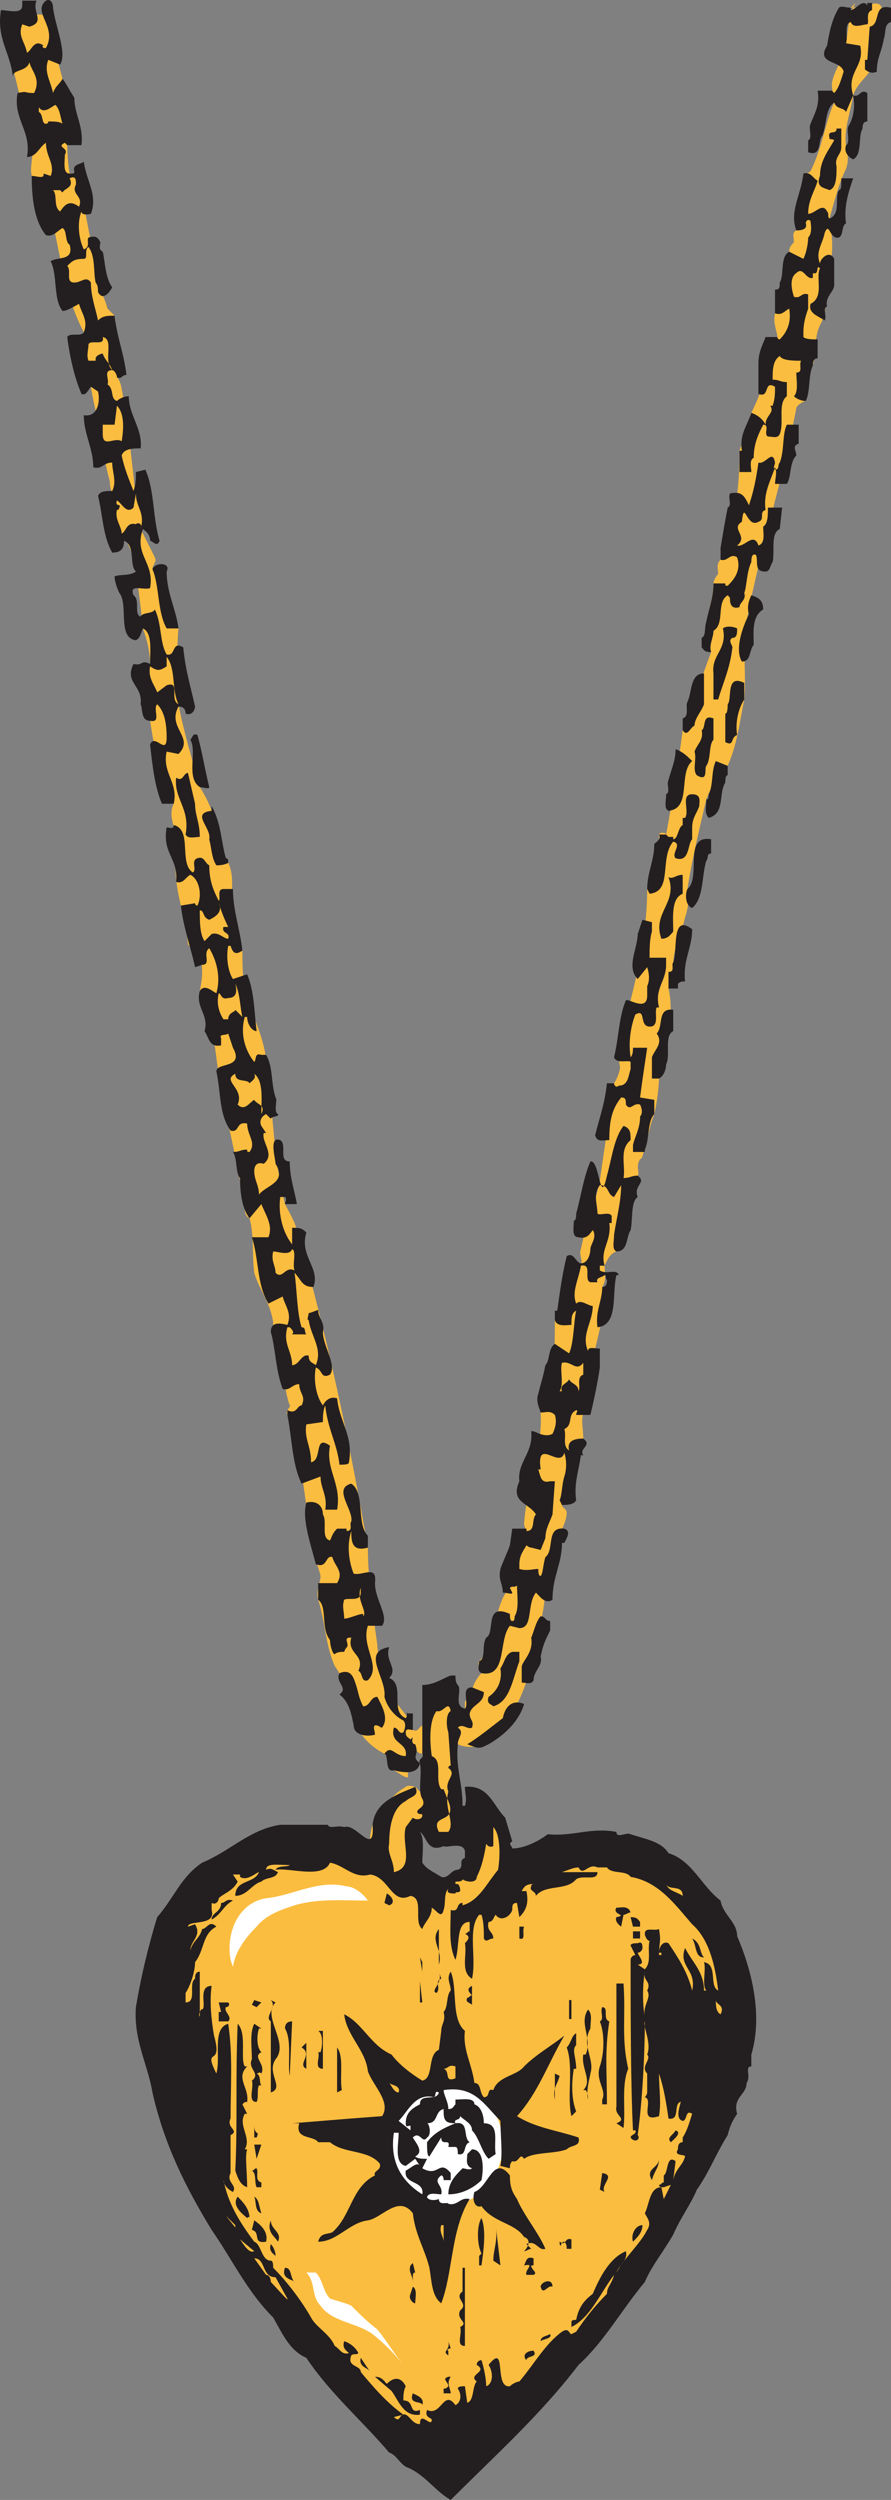<svg xmlns="http://www.w3.org/2000/svg" width="282.304" height="791.449"><rect width="100%" height="100%" fill="#808080" stroke="none"/><path fill="#fbbd3f" fill-rule="evenodd" d="M130.054 545.45c0 1.5.75 3 2.25 2.25 2.25-3 5.25-2.25 8.25-2.25 0 2.25 1.5 5.25 0 6-2.25 1.5-5.25 3-6.75 3.75-3 0-2.25-5.25-5.25-5.25l1.5-4.5m66.75-210.75c0 3-.75 6-2.25 8.25-1.5 10.5-3 20.25-4.5 30.75-1.5 7.5-4.5 14.25-6 21.75-.75 1.5.75 3.75 0 5.25-3.75 6-2.25 13.5-8.25 17.25 0 6.75 0 12.75-1.5 19.5 0 3-1.5 6.75-1.5 9.75 0 0-.75-.75-1.5 0 .75 11.25-4.5 23.25-5.25 35.25 0 .75.75 2.25.75 1.5-3.75 6-3.75 11.25-5.25 16.5v2.25c-3.75 3.75-3.75 9.75-6 14.25-.75 3-.75 6-3.75 9-.75.75.75 3 .75 3.75-3 3-3 6.75-5.25 9v2.25c-.75 1.5-4.5 2.25-3 3.75.75 2.25-.75 6 .75 7.5 3 1.5 7.5.75 9.75 0 2.25-1.5 3-4.5 5.25-6.75 0-.75-.75-1.5-.75-1.5.75-1.5 3-1.5 3.75-3 3.75-6.75 5.25-13.5 6.75-20.25s3-12.75 3-18.75c0-.75-1.5-2.25-1.5-3 .75-1.5 2.25-2.25 2.25-2.25-.75-6.75 6-12 6-18 0-.75-1.5-1.5-1.5-2.25.75-1.5 2.25-3 2.25-5.25 0-3.75 1.5-7.5 3-12v-3.75h1.5c0-3-.75-5.25 0-8.25 1.5-3.75 2.25-8.25 2.25-11.25.75-9 4.5-17.25 4.5-27 0-.75-.75-1.5-.75-1.5 1.5-2.25.75-5.25.75-6.75.75-1.5 1.5-3.75 3.75-4.5-2.25-1.5 2.25-3-.75-5.25 3.75-6 3-12 7.5-18.75.75-.75-.75-3 .75-5.25.75 0 .75-1.5 1.5-3 .75-3 1.5-7.5 3-11.25 1.5-6.75 2.25-15 .75-22.5 0-.75-2.25.75-3 1.5l-8.25 3"/><path fill="#fbbd3f" fill-rule="evenodd" d="M271.054.95c-2.25 3.75-2.25 8.25-3 12.75-.75 5.25-3.75 8.25-4.5 12.75 0 2.25.75 4.5.75 6-3 6.75-3.75 14.25-7.5 21.75-.75.75-2.25.75-2.25.75.75 5.25-1.5 9.75.75 15.75 0 1.5-2.25 1.5-3 2.25-1.5.75-.75 2.25-.75 3.75-.75.75-1.5 1.5-1.5 3 0 6.75-2.25 13.5-4.5 19.5-.75 3 .75 6 .75 7.5-2.25 8.25-4.5 16.5-8.25 24-.75 1.5 0 3 0 3.75-1.5 3-3 6-3.75 8.25 0 9.75-.75 18-3.75 27-.75 2.25 0 5.25-2.25 7.5-1.5 1.5-.75 3-.75 4.5-.75.75-1.5 2.25-1.5 3 0 6.75-3.75 12.75-2.25 20.25 0 0 1.5 0 1.5 1.5l-9 24.75c-1.5 11.25-3 21-5.25 33 0-.75-2.25-.75-2.25 0 0 5.25 1.5 12-3.75 17.25 0 12-2.25 23.25-5.25 35.25-1.5 7.5-5.25 15-3 22.5 1.5 3 7.5 3 9.75 2.25 3.75-9 7.5-18.75 5.25-28.5 0-1.5 2.25-2.25 2.25-3.75-2.25-6.75 1.5-12 3-18.75.75-2.25 1.5-5.25.75-9 1.5-9.75 3.75-18.75 6-28.5 1.5-3.75 3.75-7.5 6.75-10.5 3-6.75 3.75-13.5 5.25-21 .75-9-.75-16.5.75-24.75 4.5-24 11.25-43.5 15.75-67.5 0-.75 2.25-2.25 3-2.25.75-3.75-.75-6.75 1.5-9.75 2.25-3.75.75-9.75 3-14.25 3-5.25 1.5-12.75 3-18.75 1.5-4.5.75-10.5 0-15 1.5-5.25 3-11.25 5.25-15.75.75-2.25.75-3.75 0-7.5-.75-5.25 1.5-10.5 2.25-15.75 1.5-4.5 5.25-6 6.75-10.5 1.5-6 3.75-12 2.25-17.25-.75-3-5.25 0-9.75 0l1.5-1.5m-212.25 273c.75-3-2.25-3.75-2.25-5.25 0-5.25-3.75-9.75-1.5-14.25-5.25-9.75-6.75-21-8.25-31.5-.75-4.5-.75-8.25.75-12 0-4.5-.75-7.5-2.25-12-.75-6.75-1.5-14.25-3-21.75-.75-4.5-3.75-7.5-4.5-12 0-2.25-.75-4.5-.75-6.75-1.5-1.5-2.25-3.75-2.25-6-.75-3-1.5-5.25-1.5-8.25-1.5-9.75-5.25-20.25-5.25-30-.75-2.25-1.5-5.25-2.25-6.75 0-.75.75-1.5.75-2.25-8.25-15.75-7.5-33-14.25-48.75 0 0-2.25 0-2.25-.75-.75-3 .75-6 0-9.75-3-10.5-4.5-21-8.25-31.5-2.25-6.75 6-10.5 12-9.75 3 8.25 5.25 17.25 7.5 26.25 0 3 0 6-1.5 8.25 0 .75 1.5 2.25 1.5 3.75 0 3.75 0 7.5.75 12 1.5 0-.75-1.5 2.25 3 3.75 9.75 3.75 19.5 7.5 30 0 0-1.5.75-1.5 1.5 1.5 2.25 3 5.25 3.75 8.25l2.25 2.25c.75 4.5 0 9 1.5 12.75.75 2.25-.75 4.5-.75 6.75 1.5 1.5 1.5 4.5 2.25 7.5 2.25 13.5 3 27.75 5.25 40.5l4.5 9c.75 1.5-.75 2.25-.75 3.75 2.25 6 5.25 12 6.75 18.75h1.5c-.75 7.5 0 15.75 0 24 1.5 8.25 4.5 18 6.75 26.25 1.5 2.25 3 5.25 3.75 7.5 0 2.25.75 6-.75 9 0 1.5 2.25 3 2.25 4.5 1.5 4.5-3.75 5.25-5.25 3.75s-2.25-3-4.5-5.25v5.25"/><path fill="#fbbd3f" fill-rule="evenodd" d="M62.554 298.7v2.25c2.25 4.5 1.5 9 .75 12.75 0 .75 2.25 1.5 2.25 3 2.25 10.5 3 18.75 4.5 29.25 3 12.75 5.25 23.25 7.5 36 0 1.5 0 3 1.5 3.75 1.5 5.25.75 11.25 1.5 17.25 1.5 5.25 5.25 9.75 6 15.75 0 1.5 0 1.5-.75 3 5.25 6 3 15 6 23.25.75 0-1.5 1.5-.75 3l2.25 4.5c2.25 12.75 3.75 24 5.25 35.25 0 3.75 2.25 7.5 3 11.25 0 2.25-1.5 4.5-.75 7.5 2.25 6.75 2.25 14.25 5.25 21 4.5 6 3.75 13.5 7.5 20.25 1.5 2.25 3.75 5.25 8.25 7.5.75.75 1.5 3 3 5.25 1.5.75 3 2.25 4.5 2.25 0-2.25-.75-4.5-.75-6.75 0-3 3.75-6.75 1.5-10.5-1.5-3-3.75-5.25-6-8.25-1.5-.75-3.75-2.25-.75-6-2.25-3-3.75-7.5-3.75-10.5-1.5-10.5-3-21-3-30.75-6-34.5-12.75-66.75-22.5-100.5-.75-3-2.25-5.25-3.75-8.25-3.75-14.25-3.75-30-6-45.75-.75-6.75-3.75-12.75-6-19.5-1.5-5.25-1.5-9.75-1.5-15-.75-3.75-2.25-6-3-10.5-1.5-6.75 1.5-12.75-2.25-18.75-3.75-3.75-9.75-3-15-3-3 9.75 2.25 20.25 3 30 0 .75 1.5 1.5 2.25 2.25l.75-2.25m69 267s-2.25-.75-3 0c-5.25 3-7.5 7.5-10.5 12-1.5 4.5-.75 10.5-.75 15.75 2.25 3 9.75 4.5 11.25 2.25 3-2.25 0-9 2.25-14.25 3-3.75 5.25-8.25 4.5-13.5h-1.5l-2.25-2.25"/><path fill="#231f20" fill-rule="evenodd" d="M123.304 521.45c-1.5 4.5 3 6.75 0 9.75 5.25 2.25 0 10.5 5.25 12.75.75-.75 0-2.25.75-1.5h1.5v5.25c-.75 0-2.25-.75-2.25.75s.75 1.5 1.5 2.25l.75-.75s-.75 2.25.75 2.25c1.5 3.75-1.5 3.75 1.5 6-.75-1.5 1.5-1.5.75-3v-21.75c3.75 0 6.75-2.25 9-3h1.5c0 .75 0 2.25.75 3 1.5 1.5-1.5 6.75 2.25 7.5 1.5-1.5-1.5-6.75 2.25-6.75l3.75 1.5c0 3.75-3.75 3.75-4.5 6.75 0 2.25 1.5 2.25.75 4.5-1.5.75-3-1.5-4.5 0 2.25 1.5 0 3 0 5.25-.75 7.5 1.5 12 1.5 19.5h.75c.75-2.25 0-3.75 0-6 7.5-.75 9 6 12.75 9.75l2.25 7.5c-1.5.75 0 1.5 0 2.25 3.75 0 8.25-2.25 11.25-4.5 8.25.75 13.5-2.25 21.75-.75 0 2.25 3 0 4.5.75 4.5 1.5 9.75 2.25 12 6 7.5 2.25 10.5 10.5 16.5 15 .75 4.5 5.25 6.75 5.25 11.25 4.5 10.5 8.25 24.75 4.5 37.5v3.75c-2.25 0 0 3-1.5 5.25 0 3.75-4.5 4.5-3 9.75-1.5 2.25-2.25 3.75-3 6.75-3.75 6-6 12-9.75 17.25-2.25 5.25-5.25 9-7.5 14.25-3 5.25-6.75 9.75-9 15-7.5 9-12.75 18.75-21 26.25-12 15.75-26.25 28.5-40.5 42.75-5.25-3-8.25-8.25-14.25-10.5-2.25-1.5-3-3.75-5.25-4.5-8.25-9.75-18.75-18.75-26.25-30-5.25-2.25-7.5-7.5-10.5-12.75-8.25-8.25-12.75-18-19.5-27.75-8.25-13.5-15-27-18.75-43.5-1.5-9-6-16.5-5.25-27 1.5-9 3.75-18.75 6.75-28.5 5.25-6 7.5-12.75 14.25-17.25 9-3.75 15-10.5 24.75-12h15c.75 1.5 3 0 5.25.75 3.75-1.5 9.75 9.75 9-.75.75-7.5 8.25-9.75 13.5-12 1.5 3-1.5 3-3 4.5-4.5 2.25-5.25 9-5.25 13.5-.75 3 1.5 5.25 1.5 9 6.75-1.5 2.25-9 3.75-14.25l2.25-3c.75.75 3 .75 3-.75 0-.75-.75 0-1.5-.75-.75-1.5 3-1.5 1.5-4.5-1.5-2.25 0-7.5-.75-11.25-.75 3.75-5.25 3-8.25 2.25-3 .75-1.5-4.5-3-5.25 2.25-3 3 .75 6.75.75.75-4.5-5.25-3.75-3.75-9 1.5 0 1.5 2.25 3 1.5.75-1.5.75-3 0-3.75-3-1.5-5.25-4.5-6-7.5.75-6-7.5-14.25 1.5-15.75m9.75 58.5c1.5 2.25.75 6.75.75 9.75 1.5 2.25 3.75 3 6 4.5 2.25.75 3-2.25 5.25-2.25 2.25-.75 0-3 2.25-3.75v-2.25c-.75-3-6-.75-6.75-1.5-5.25 2.25-5.25-3-7.5-4.5"/><path fill="#fbbd3f" fill-rule="evenodd" d="M157.804 591.95c-3.75 4.5-6 9.75-11.25 11.25v-.75c-2.25 0-.75 3-3.75 2.25 0 5.25-.75 11.25 1.5 15.75 1.5-4.5 0-12 4.5-12v3c-.75 0-.75.75-1.5.75 1.5.75 1.5 1.5 0 3 .75 3.75-1.5 9 2.25 11.25 1.5-6.75-1.5-15.75 2.25-20.25h.75c.75 2.25.75 5.25.75 7.5.75 1.5 1.5 0 3 0 0-2.25-2.25-2.25-1.5-5.25 1.5 0 1.5-1.5 2.25-2.25 1.5 2.25 4.5.75 5.25-1.5 0-1.5 0-2.25 1.5-2.25l.75 4.5c2.25-2.25 3-4.5 2.25-8.25h-1.5c.75-1.5 1.5-2.25 3.75-2.25 0 0-.75 0-.75.75-.75 1.5 1.5 1.5 1.5 3 3-3.75 9.75-1.5 12.75-5.25 2.25-1.5 6.75.75 6.75-2.25h-11.25c2.25-.75 3.75-1.5 5.25-1.5 1.5 3 3-1.5 6 0h3c1.5 2.25 6 .75 7.5 3 9 1.5 14.25 9 19.5 15 6 5.25 7.5 15 8.25 21-3-1.5 0-8.25-4.5-9 .75 2.25-.75 7.5.75 9h-.75c0-6-3.75-9-6-13.5-2.25 6 3.75 6.75 2.25 13.5-1.5-6-4.5-10.5-7.5-15-1.5-.75-3 .75-3 3h.75v.75h-.75c0-4.5.75-3.75 0-8.25-1.5.75-4.5-.75-4.5 1.5 0 .75.75 2.25 1.5 2.25-.75 3 .75 6.75-1.5 9l-2.25-1.5c3 0 0-3 0-3.75.75 0 1.5-.75 1.5-1.5s0-2.25-1.5-1.5c-.75 0-2.25 0-2.25.75l1.5 3c-.75 0-1.5.75-1.5 1.5 0 15 0 39.75.75 54h.75c.75 1.5-3 1.5-.75 3 1.5.75 2.25-.75 1.5-1.5 1.5-11.25 2.25-25.5 2.25-36-.75 1.5 2.25 6.75.75 10.5 1.5 1.5-2.25 3.75 0 6v6s0 .75-.75 1.5c3 .75-2.25 8.25 4.5 6 .75-4.5 0-8.25 0-13.5 1.5 4.5 2.25 9 3 14.25 3.75.75 1.5-4.5 3.75-5.25.75-.75-2.25 5.25.75 6 1.5 0 .75-3.75 3-2.25-.75 2.25-1.5 5.25-3 7.5v1.5c-1.5 0-1.5 1.5-1.5 2.25-1.5 2.25 2.25 1.5 2.25 2.25-.75 3-3 3.75-3.75 7.5l.75-6c-3-2.25-2.25 3.75-3.75 4.5v2.25c-.75 0-.75.75-1.5.75 0 .75.75.75 1.5.75l2.25-.75-2.25 4.5-.75-3.75c-3.75 0-3.75 5.25-5.25 8.25.75 1.5 2.25 3 .75 5.25-2.25 4.5-6.75 8.25-9.75 13.5.75-2.25 3.75-3.75 3-6.75-5.25 2.25-8.25 8.25-10.5 13.5-3 2.25-4.5 4.5-5.25 8.25-.75 0-1.5 0-1.5.75v1.5c6-3 9-10.5 13.5-16.5-.75 3-2.25 3.75-2.25 6-3.75 3.75-6.75 7.5-9.75 12l-1.5.75c-.75 0-.75-2.25-3-.75-5.25 3.75-9 10.5-13.5 15.75-.75 0-2.25.75-3 1.5-5.25.75-.75-14.25-6.75-6.75 1.5 2.25 1.5 6-.75 6.75 0-2.25-.75-6-1.5-8.25 0 0-1.5 0-1.5 1.5 3.75 2.25-3 3 0 5.25-1.5 1.5-.75 6-3 6.75l-.75-5.25c-.75 0-2.25 0-2.25.75 1.5 2.25.75 4.5-.75 5.25-3.75-5.25-4.5 3.75-9 1.5-.75 2.25.75 2.25 1.5 3 0 3-3.75-3-3.75 1.5-2.25 0-3-2.25-4.5-3-2.25-.75-1.5 3-3.75.75l3-.75c-5.25-3.75-9.75-9-13.5-13.5 0-2.25-4.5-1.5-3-5.25.75-.75 1.5 0 2.25-.75-.75-1.5-2.25-3-4.5-3.75-.75 2.25.75 3 1.5 3.75-2.25.75-3-1.5-4.5-2.25-1.5-3.75-6-6-7.5-9-3-5.25-7.5-11.25-12-15.75 0-.75 0-2.25-.75-2.25-3 0-3-5.25-5.25-6-4.5-6-8.25-12-9.75-19.5 0 1.5 1.5 3 3 3.75 1.5-2.25-2.25-3-.75-6v-12c3-1.5-1.5-2.25 0-5.25 0-9.75.75-20.25-.75-30-5.25 1.5-2.25 10.5-3.75 15.75-4.5-9 2.25-1.5-.75-12-.75-4.5-1.5-10.5-.75-15.75-4.5 0-1.5 6.75-3 7.5 0-.75-1.5 1.5-.75 2.25V624.2c-1.5 0-1.5 1.5-1.5 2.25-2.25 1.5.75 7.5-3 7.5v-3c1.5-2.25 3-6.75 3-9.75 3-3.75 2.25-9 6.75-11.25-2.25-2.25-3 .75-4.5.75-.75 3-3 3.75-3.75 6.75 0-3 3.75-4.5 1.5-8.25l-2.25.75c0-2.25 9 0 7.5-5.25v-2.25c1.5.75 2.25-.75 2.25-1.5 1.5-1.5 4.5-2.25 6-5.25l-1.5-2.25h2.25v.75c2.25 1.5 5.25-1.5 6-1.5-1.5 3.75-7.5 2.25-7.5 7.5 3.75 0 5.25-3.75 8.25-4.5 1.5-1.5 4.5-.75 5.25-3-1.5-.75-2.25-1.5-3.75-.75 0-2.25 3.75-1.5 7.5-1.5-.75.75-3.75 0-4.5 1.5 4.5-.75 15 3 17.25-2.25 4.5.75 7.5 5.25 12.75 3.75 6 .75 6.75 9.75 12.75 6.75 4.5.75.75 8.25 3.75 10.5.75-2.25 3-3.75 3-6.75 1.5.75 3 3.75 3.75.75.75-2.25 0-5.25 1.5-6.75-.75 1.5.75 1.5 2.25 1.5 0-.75.75 0 1.5-.75 0-.75 0-1.5-.75-2.25h-.75v-.75c.75 0 2.25 0 2.25-.75.75.75 4.5 1.5 4.5-.75 1.5-3 2.25-6 3-10.5 0 0 .75 1.5 2.25.75v-6c2.25 2.25 2.25 9 1.5 13.5"/><path fill="#fff" fill-rule="evenodd" d="M140.554 698.45c10.5 0 18.75-9 18.75-19.5 0-11.25-8.25-19.5-18.75-19.5-9.75 0-18.75 8.25-18.75 19.5 0 10.5 9 19.5 18.75 19.5"/><path fill="#231f20" fill-rule="evenodd" d="M11.554.2c-1.5 3.75 3 6.75-2.25 8.25l-2.25-.75c-1.5 3.75.75 5.25 1.5 9 1.5-.75 2.25-4.5 5.25-2.25-.75 0 0 .75 0 .75h.75c3.75-6.75-4.5-11.25 0-15 1.5-.75 2.25.75 2.25 2.25.75 6 4.5 14.25 2.25 18l-3.75-1.5c-1.5 3.75.75 6.75 1.5 10.5.75-2.25 2.25-3 3-4.5.75.75 2.25 3.75 3.75 6 0 5.25 3 9 2.25 15h-4.5l-.75-.75c-3 1.5 1.5 1.5 0 3.75 0 2.25-.75 6 1.5 6 1.5 0 1.5 0 1.5-.75-.75-2.25 2.25-2.25 3-3 .75 6 4.5 10.5 2.25 16.5 0 0-3 .75-3-.75-1.5 3.75-.75 9 .75 12 2.25-.75.75-3 1.5-3.75 2.25-.75 3 0 3.75 1.5 0 .75-.75 2.25.75 3 .75 3 .75 8.25 3 11.25-.75 1.5-3 4.5-4.5 1.5 0-.75 0-2.25-.75-3-.75-3 0-8.25-2.25-11.25-1.5.75 0 3.75-1.5 3.75-3 0-3.75.75-5.25 2.25 1.5 1.5-.75 5.25 2.25 5.25 2.25 0 3.75-2.25 5.25 0 0 4.5 1.5 8.25 2.25 12 1.5-1.5 3-1.5 5.25-1.5.75 6.75 3 12 3.75 18.75-1.5 0-1.5 1.5-3 .75 0-.75-.75-2.25-1.5-2.25-3 0-.75 3-1.5 4.5 2.25 1.5.75 4.5 3 5.25.75-.75 2.25-1.5 3.75-1.5 0 6 4.5 10.5 3.75 16.5-2.25 0-5.25 0-6 2.25.75 3.75 2.25 7.5 3.75 11.25.75-2.25.75-3.75.75-6l3-.75c3 6.75 2.25 15 4.5 22.5-.75 2.25-2.25 0-3 0 0-2.25-1.5-3-2.25-3.75-3 8.25 3.75 10.5 2.25 18.75-2.25.75-6.75-1.5-5.25 2.25 2.25 1.5 0 6 2.25 6.75.75-1.5 3.75-.75 4.5-2.25 2.25 4.5 1.5 10.5 3.75 14.25 3 .75 1.5-4.5 5.25-2.25.75 7.5 2.25 12 3.75 18.75 0 .75-.75 3-3 2.25 0-1.5-.75-2.25-2.25-2.25-3.75 6.75 5.25 9.75 0 15l-3.75-.75c-1.5 6.75 3.75 9.75 2.25 16.5h-3.75c-2.25-5.25-3-12-3.75-18.75 1.5-3.75 5.25 3.75 5.25-2.25 0-4.5-.75-8.25-3-10.5-1.5 1.5 1.5 6-2.25 5.25-3 0-2.25-3.75-3-5.25.75-6-5.25-6.75-2.25-12.75 3 .75 2.25-1.5 5.25 0 0-4.5.75-9.75-2.25-11.25-.75 1.5-.75 3-2.25 3.75-6-.75-2.25-11.25-5.25-15-.75-1.5-1.5-3.75-1.5-5.25 2.25-.75 4.5 0 6.75-1.5-2.25-2.25 0-8.25-3.75-9.75 0 3-1.5 3.75-3.75 3.75-3-5.25-3-12-4.5-18 .75-1.5 2.25-1.5 4.5-1.5 1.5-3 0-6 0-9-3 0-3 2.25-6 1.5 0-6-3-10.5-3-16.5 4.5.75 5.25-4.5 4.5-7.5l-2.25-1.5c-.75.75-1.5 3-3 2.25-2.25-5.25-3.75-12-4.5-18 .75-1.5 4.5 0 5.25-1.5 1.5-3.75-.75-6-1.5-9-1.5.75-3.75 2.25-5.25 2.25-3-3.75-1.5-11.25-3.75-15.75 2.25-1.5 7.5 0 6-5.25-1.5-.75-.75-4.5-2.25-5.25-1.5.75-3 3-5.25 2.25-3.75-4.5-4.5-12-4.5-18.75 1.5 0 3 .75 3.75 0v-.75l2.25.75c1.5-3.75-1.5-6-1.5-10.5-2.25 1.5-3 4.5-6 4.5 1.5-8.25-4.5-12-3-20.25 3.75-.75 1.5 0 5.25 0 2.25-4.5-.75-6.75-1.5-9.75-.75 3-5.25 2.25-5.25 4.5-.75-7.5-5.25-12-3.75-21 2.25 0 6.75 1.5 6.75-1.5V.2h4.5m263.25 1.5V.95h1.5V3.2c-2.25.75-.75 3.75-1.5 4.5-1.5 0-4.5 1.5-5.25-.75-2.25.75-.75 4.5-1.5 6.75l4.5.75c1.5 6.75-4.5 8.25-2.25 15.75 2.25.75 2.25-2.25 4.5-.75v9c-1.5 0-1.5 1.5-1.5 2.25-1.5 2.25 0 8.25-3 9.75-1.5-.75-3-2.25-2.25-4.5 1.5-.75 0-4.5.75-6 1.5-2.25 2.25-6 1.5-9.75l-2.25 5.25c-.75-1.5-3-.75-3.75-3-3 2.25-2.25 6.75-3.75 10.5-1.5 1.5 0 6.75-4.5 5.25v-3.75c1.5-.75 0-3.75.75-5.25 1.5-3.75 3-6 2.25-10.5h4.5l.75.75c1.5-1.5 2.25-4.5 3-6.75-.75-3.75-9-2.25-5.25-8.25.75-4.5 1.5-8.25 3.75-12 .75-.75 2.25 0 3.75 0v.75c1.5 0 3.75-3.75 5.25-1.5"/><path fill="#231f20" fill-rule="evenodd" d="M282.304 6.95c-2.25.75-1.5 3-2.25 5.25-.75 4.5-2.25 6-2.25 10.5-1.5.75-3 0-3.75-.75v-3h.75l.75-10.5c3.75-.75.75-7.5 6.75-6v4.5"/><path fill="#fbbd3f" fill-rule="evenodd" d="M19.804 39.2c-.75-.75-3-.75-4.5-.75 0 .75-.75.75-.75.75-1.5 0-.75-3-2.25-3.75v-1.5c1.5 2.25 3.75 0 5.25-.75 1.5 1.5 1.5 3.75 2.25 6"/><path fill="#231f20" fill-rule="evenodd" d="M266.554 46.7c0 2.25-2.25 3-1.5 6 0 3 0 6.75-2.25 7.5-1.5-.75-4.5-.75-3-4.5 0-4.5 2.25-7.5 4.5-11.25-.75-.75-1.5 0-1.5-.75-.75-3 2.25-.75 2.25-3h1.5v6"/><path fill="#231f20" fill-rule="evenodd" d="M259.054 57.2c-.75 3-3 6-3 10.5 2.25 0 4.5-3.75 6-.75.75.75 0 1.5.75 2.25 3.75-1.5 1.5-6.75 3-9 .75 0 .75-1.5.75-2.25v-1.5h3.75c-1.5 4.5-3 9-2.25 14.25-1.5.75-.75 3.75-2.25 4.5-3 .75-3-5.25-4.5-1.5-.75 3.75-3 6-1.5 9.75 0-1.5 3-4.5 4.5-1.5v8.25c0 2.25-3 3.75-2.25 6.75-1.5.75 0 3-.75 4.5-2.25-1.5-5.25-2.25-4.5-5.25 4.5-2.25 1.5-8.25 3-11.25-1.5-1.5 0 2.25-2.25 1.5v1.5c-2.25.75-3-3.75-5.25-1.5-2.25 1.5-1.5 5.25-.75 7.5 2.25.75 2.25-1.5 4.5-.75v4.5c-.75 2.25-1.5 4.5-1.5 7.5v1.5c.75.75 3 .75 4.5.75v6c-1.5 0-1.5 1.5-1.5 2.25-1.5 3-.75 8.25-2.25 11.25-1.5 0-3-.75-3.75-1.5 1.5-1.5.75-5.25.75-7.5 2.25 0 .75-2.25 1.5-3.75-2.25 0-6 0-6.75-1.5-2.25 1.5-2.25 4.5-2.25 7.5 2.25 0 2.25.75 4.5.75v4.5c-3 2.25-.75 8.25-2.25 12-.75 1.5-2.25.75-3.75.75-1.5-.75.75-3.75-1.5-3.75-1.5 3-3 6-3 10.5-1.5.75-.75 3-.75 4.5h-3.75v-6.75h.75c-.75-5.25 1.5-7.5 3-12 2.25.75 3.75 2.25 4.5 3.75 0-3 3-3.75 1.5-6h.75c.75-2.25.75-3.75.75-6-3.75-2.25-1.5 3.75-5.25 2.25v-9.75c0-3.75 1.5-6 2.25-8.25h3.75s0 .75.75.75c2.25-2.25 3.75-5.25 3-9.75-1.5.75-2.25 2.25-4.5 1.5v-7.5c1.5 0 1.5-.75 1.5-2.25 1.5-2.25 0-8.25 3-9.75l4.5 2.25c.75-1.5 1.5-4.5 1.5-6.75 1.5-1.5.75-4.5.75-5.25-.75-.75-1.5 0-1.5.75.75 2.25-2.25 2.25-3 2.25-2.25-6 1.5-11.25 2.25-18 2.25-.75 3 1.5 4.5 2.25"/><path fill="#fbbd3f" fill-rule="evenodd" d="M24.304 57.95c-2.25 3.75 2.25 3.75.75 7.5-3-2.25-4.5-.75-6 1.5-2.25-1.5-.75-5.25-2.25-6.75h2.25l.75.75c.75-1.5 3.75-1.5 2.25-4.5 3-1.5 1.5 3 2.25 1.5m11.25 59.25c-.75-2.25-2.25-3-3-5.25-.75 0-2.25.75-2.25 1.5v.75h-2.25c-.75-1.5 0-3.75 0-5.25.75-1.5 5.25.75 4.5-2.25 3.75.75 0 7.5 3 10.5m3 22.5c-2.25-1.5-6 2.25-6-2.25v-3h3.75l.75-6c2.25 2.25 2.25 6.75 1.5 11.25"/><path fill="#231f20" fill-rule="evenodd" d="M253.054 140.45c-2.25.75-.75 2.25-.75 3.75-2.25 2.25-1.5 6.75-3 9h-3.75c0-1.5.75-3.75 0-5.25-1.5 4.5-3.75 8.25-3 13.5-2.25.75 0 3-2.25 3.75-3.75 2.25-4.5-7.5-5.25 0-3.75 2.25 2.25 4.5-1.5 7.5 2.25.75 5.25-4.5 6.75 0 2.25-.75 1.5-3.75 1.5-6 1.5-.75 1.5-3.75 1.5-6h4.5l-.75 6.75c-3 1.5-1.5 6.75-2.25 10.5-.75.75-.75 3-2.25 3-3.75 0-2.25-3-3-5.25-1.5-.75-1.5 1.5-1.5 2.25-1.5 3-1.5 8.25-2.25 9.75.75 2.25-1.5 3-1.5 4.5-2.25.75-3-.75-3-2.25 0-.75 0-.75-.75-1.5-3.75 2.25-.75 9-4.5 11.25 0 2.25-1.5 4.5-.75 6.75-2.25 0-2.25-.75-3-1.5v-3c1.5-.75.75-3 1.5-5.25.75-3.75 2.25-7.5 2.25-12h3.75c0 .75 0 .75.75.75 1.5-1.5 4.5-4.5 3-9-2.25-1.5-3 1.5-5.25.75v-3.75c.75-4.5 1.5-9 2.25-12.75 1.5-.75 0-3 .75-4.5 3.75-.75 4.5.75 6 3.75 1.5-4.5 2.25-8.25 3-13.5 2.25.75 4.5-4.5 5.25 0 0 .75-.75 1.5 0 2.25 1.5 0 .75-1.5 1.5-2.25 1.5-3.75.75-9 2.25-12h3.75v6"/><path fill="#fbbd3f" fill-rule="evenodd" d="M44.554 167.45c.75-1.5-.75-2.25-1.5-1.5-3-.75-3 2.25-4.5 3 0-2.25-2.25-4.5-1.5-7.5.75 0 .75-.75.75-.75.75-1.5-1.5 0-.75-2.25 1.5.75 3 4.5 5.25 2.25l.75-4.5c0 4.5 3 6 1.5 11.25"/><path fill="#231f20" fill-rule="evenodd" d="M52.804 180.95c0 6.75 3 12 3.75 18h-3.75c-3-5.25-2.25-13.5-4.5-18.75.75-2.25 6-2.25 4.5.75m189 12c-3.75 2.25-3 7.5-3 11.25-1.5 1.5-.75 5.25-3.75 5.25-2.25-3.75 0-10.5 2.25-15-.75-2.25 0-4.5.75-6 2.25.75 3.75 1.5 3.75 4.5m-8.25 6c0 1.5 0 3-1.5 3-1.5.75 0 2.25 0 3-.75 6.75-3 11.25-4.5 16.5h-1.5v-8.25c-.75-6 4.5-7.5 3-14.25.75-.75 3-.75 4.5 0"/><path fill="#fbbd3f" fill-rule="evenodd" d="M56.554 222.95c-3-1.5.75-7.5-3.75-6l-3 2.25c-.75-2.25-3-4.5-2.25-8.25 2.25 1.5 3 1.5 5.25 0v-3c3 3.75 1.5 10.5 3.75 15"/><path fill="#231f20" fill-rule="evenodd" d="M223.054 222.95c-.75 2.25-3 4.5-3 6.75-1.5.75-2.25 3.75-3.75 1.5v-3.75c2.25-.75.75-3.75 1.5-5.25 1.5-3 .75-9 5.25-9v9.75m12.75-1.5c-1.5 2.25-3 6.75-2.25 11.25-2.25.75-.75 3.75-3.75 2.25v-9c.75 0 .75-2.25.75-3 1.5-1.5-.75-9.75 5.25-6.75v5.25m-9.75 12.75c-1.5 1.5-.75 6-2.25 8.25-.75.75.75 5.25-3 3-1.5-1.5 0-5.25-.75-7.5.75-2.25 3-3.75 2.25-6.75 1.5-.75 0-5.25 3.75-3.75v6.75m-163.5-1.5c1.5 5.25 2.25 10.5 3.75 16.5 0 .75-2.25 0-3 0-4.5-3-.75-11.25-3-15 .75-.75.75-2.25 2.25-1.5m156.75 8.25c-4.5 3.75 0 15-7.5 15.75-1.5-.75-.75-3-.75-5.25 1.5-.75 0-3 .75-4.5.75-3 2.25-6 2.25-9.75 2.25.75 3.75 2.25 5.25 3.75m11.25 4.5c-.75 0-.75 1.5-.75 2.25-2.25 3.75 0 9.75-5.25 11.25-1.5-1.5-.75-3.75-.75-6 .75.75.75-1.5.75-1.5 1.5-3 .75-7.5 2.25-10.5l3.75 1.5v3m-168.75 9c0 3.75 1.5 6 1.5 10.5-1.5 0-3.75.75-4.5-.75 1.5-8.25-3.75-11.25-3-18 2.25 1.5 2.25-1.5 3.75-1.5l2.25 9.75"/><path fill="#231f20" fill-rule="evenodd" d="M221.554 255.2c-.75 2.25-2.25 3.75-2.25 6.75v3.75c-1.5 1.5-.75 7.5-5.25 6-1.5-1.5 2.25-4.5-.75-5.25-4.5 5.25 0 15.75-7.5 16.5l-.75-1.5c0-5.25 2.25-9 2.25-14.25.75-.75 2.25-1.5 1.5-3h2.25l.75.75h1.5v.75c1.5 0 1.5-3.75 3-4.5v-2.25h.75c1.5-2.25-1.5-7.5 2.25-7.5 3 0 2.25 2.25 2.25 3.75m-150 16.5c.75 0 .75.75.75 1.5-1.5.75-3 .75-3.75.75-1.5-2.25-1.5-5.25-2.25-8.25.75-3.75-6-8.25.75-9v-1.5c3 5.25 3 11.25 4.5 16.5m-10.5 4.5c1.5-.75-.75-3.75 1.5-4.5s2.25 1.5 3.75 2.25c0 5.25 1.5 8.25 3 11.25.75-.75-.75-3.75 1.5-3.75h3c0 6.75 2.25 12.75 3 19.5-2.25 1.5-3 .75-3.75-1.5h-.75c-.75 3.75 0 8.25 1.5 10.5l4.5-1.5c2.25 5.25 2.25 12 3 18-1.5 0-3-2.25-3-4.5h-.75c-1.5 5.25 0 10.5 3 14.25.75-.75 0-3 2.25-2.25h1.5c2.25 3.75 1.5 9 3 13.5.75.75-.75 4.5.75 5.25.75.75-2.25.75-2.25 1.5l-1.5-1.5c-1.5.75-2.25 2.25-1.5 3.75l1.5 2.25h-.75c-.75 3 3.75 6.75 0 9.75-2.25-.75-3 .75-3 2.25 0 3 1.5 4.5 1.5 7.5 2.25-3 9-3.75 5.25-9.75 0-1.5-2.25-9 1.5-7.5 2.25 1.5-.75 6.75 3 6.75 0 5.25 1.5 9 2.25 13.5h-3.75c0-.75.75-1.5 0-2.25h-1.5c-.75 5.25.75 11.25 3.75 15v-5.25c2.25 0 3 0 4.5 1.5-2.25 7.5 4.5 11.25 2.25 17.25-3.75 0-3.75-2.25-6-4.5.75 4.5.75 12.75 2.25 17.25 1.5 0 .75 1.5 1.5 2.25h-4.5c.75-.75 0-1.5-.75-2.25h-.75c-1.5 5.25 1.5 7.5 1.5 12 2.25 0 3-3.75 5.25-3 0 2.25 1.5 2.25 2.25 3 2.25-5.25-1.5-9-2.25-14.25-.75 0 0-1.5 0-2.25.75 0 3.75-1.5 3-.75 0 2.25 2.25 3.75 1.5 6.75 0 4.5 4.5 10.5 2.25 13.5-3 1.5-2.25-1.5-4.5-2.25-.75 3.75 0 9 2.25 12 .75-1.5 2.25-3 4.5-2.25.75 7.5 5.25 12 3.75 20.25 0 .75-1.5.75-3 .75-.75-6.75-3.75-11.25-4.5-18.75-.75 1.5-.75 3.75-.75 5.25l-5.25.75c-.75 4.5 1.5 6.75 1.5 12 3.75-.75.75-9 6-5.25-1.5 7.5 3.75 12 2.25 20.25h-3.75c.75-4.5-1.5-6.75-1.5-10.5l-6 2.25c-3-6-3-14.25-4.5-21.75v-1.5c3 1.5 3-1.5 4.5-1.5 1.5-3-.75-3.75-.75-6.75-2.25 0-3 2.25-5.25 1.5-2.25-6-2.25-12.75-3.75-18 0-3 2.25-3 5.25-2.25 1.5-3.75-.75-6-1.5-9l-4.5 2.25c-3.75-6-3-14.25-5.25-21h5.25c1.5-3.75-.75-6.75-2.25-10.5l-3.75 4.5c-2.25-3-3-7.5-3-12.75-1.5-1.5-.75-6-2.25-8.25 2.25 0 2.25-.75 4.5-.75 0 .75 0 .75.75.75 2.25-3-.75-5.25-.75-9-3.75-.75-2.25 3-5.25 2.25-3.75-5.25-3-12-4.5-18.75 0-3 9-.75 5.25-7.5l-1.5-4.5c-.75.75-3 0-2.25 1.5v2.25c-3.75.75-3.75-2.25-5.25-4.5 1.5-5.25-3-7.5-1.5-12.75 1.5-2.25 3.75 0 5.25.75 1.5-5.25 0-10.5-2.25-14.25-2.25 1.5.75 5.25-2.25 5.25l-2.25.75c-1.5-6.75-3.75-12.75-4.5-19.5l4.5-.75c0 .75.75.75.75.75 1.5-3 .75-8.25-2.25-9.75-1.5.75-2.25 3-4.5 2.25.75-7.5-4.5-9-3-17.25.75 0 2.25.75 2.25-.75 6 1.5 1.5 12 6 15m164.25-6c-1.5 0-.75 1.5-1.5 2.25-1.5 4.5-.75 12-4.5 15-2.25-.75-2.25-4.5-1.5-6 4.5-3.75-1.5-17.25 7.5-15.75v4.5"/><path fill="#231f20" fill-rule="evenodd" d="M216.304 282.95c-3.75 1.5-3 7.5-3 12-.75.75-1.5 2.25-3.75 2.25-3-8.25 5.25-11.25 2.25-19.5 1.5.75 2.25-.75 4.5-.75v6"/><path fill="#fbbd3f" fill-rule="evenodd" d="M72.304 293.45h-1.5c-.75 2.25 2.25 1.5 1.5 3.75-1.5 0-3-2.25-5.25-1.5l-2.25 2.25c-1.5-2.25-1.5-6-1.5-9.75 1.5 0 .75 2.25 3 3 1.5-.75 4.5-2.25 3-5.25.75 2.25 1.5 4.5 3 7.5"/><path fill="#231f20" fill-rule="evenodd" d="M206.554 294.95c-.75 2.25-.75 6-.75 8.25h5.25v2.25c0 5.25-3.75 7.5-2.25 13.5h-.75c-.75 1.5.75 5.25-1.5 6-4.5.75-1.5-6-5.25-3.75-1.5 3.75-2.25 9-1.5 13.5.75-.75.75-2.25.75-3h4.5c-.75 5.25-1.5 9.75-2.25 15.75l4.5.75v4.5c-2.25 2.25-1.5 8.25-3 11.25v.75h-3.75v-2.25c.75-3 2.25-5.25 2.25-9 .75-.75.75-2.25 0-3.75-2.25-.75-3 2.25-4.5 0 0-1.5 0-2.25-1.5-2.25-3 3.75-3.75 7.5-3.75 13.5-2.25 0-3.75.75-4.5-1.5 1.5-6 3-9.75 3.75-16.5h2.25c0 .75.75 1.5 1.5.75 3 0 3-3 3.75-5.25v-2.25c-.75-.75-4.5.75-5.25-1.5 1.5-6 1.5-12.75 3.75-18 .75-.75 6.75 3.75 6.75-1.5v-3c.75-1.5.75-3.75 0-6l-3 3.75c-3.75-3.75 0-9.75 0-14.25l1.5-4.5 3 .75v3m12.75-.75c0 6-3 9.75-2.25 16.5-.75 0-1.5 0-2.25.75v1.5h-3v-5.25c2.25 0 .75-2.25 1.5-3 1.5-3.75-.75-15.75 6-10.5"/><path fill="#fbbd3f" fill-rule="evenodd" d="m76.804 321.95-2.25-2.25c0 .75-2.25.75-2.25 3h-1.5c-1.5-2.25-2.25-5.25-1.5-8.25.75 0 .75 2.25 3 1.5 2.25 0 3-1.5 2.25-4.5 1.5 3 1.5 7.5 2.25 10.5"/><path fill="#231f20" fill-rule="evenodd" d="M213.304 326.45c-3 1.5-.75 7.5-2.25 10.5 0 1.5-.75 3.75-2.25 4.5h-2.25v-6.75c.75-2.25 3.75-4.5 1.5-7.5 2.25-2.25 0-8.25 5.25-7.5v6.75"/><path fill="#fbbd3f" fill-rule="evenodd" d="M79.054 342.95c.75-.75 2.25-1.5 1.5-3 3 2.25 2.25 8.25 2.25 12.75 1.5-3-1.5-3-2.25-4.5-1.5.75-3 3.75-5.25 1.5 2.25-5.25-5.25-7.5-.75-9.75 0 3 3.75 1.5 4.5 3"/><path fill="#231f20" fill-rule="evenodd" d="M199.804 360.95c-3.75 3-1.5 8.25-2.25 12 2.25 0 2.25-.75 4.5-.75 3 2.25-1.5 3 0 6.75-2.25 1.5-1.5 6.75-2.25 10.5-1.5 2.25-.75 6.75-4.5 6.75-1.5-.75-.75-3-.75-5.25.75-5.25 2.25-10.5 2.25-15.75l-2.25 3.75c-2.25-.75-1.5-3.75-4.5-3.75-2.25 3-.75 6-.75 9 .75.75 3.75-.75 4.5.75v2.25h-.75c.75 6-3 8.25-1.5 13.5h-1.5v1.5c2.25 1.5 5.25-.75 6 1.5h-.75c-1.5 6 .75 15.75-6 16.5-.75-5.25 1.5-8.25 1.5-12.75 1.5 0 1.5-1.5 1.5-2.25-.75-.75 0-1.5-.75-1.5-.75.75-3 .75-2.25 2.25h-2.25c-2.25-.75.75-6-3-5.25-.75 4.5-3 8.25-1.5 12 1.5-1.5 3.75.75 5.25.75 0 5.25-3.75 9-1.5 14.25 0-1.5 2.25-.75 3.75-.75v6c-.75 5.25-2.25 12-3 15h-4.5c0-.75.75-1.5 0-1.5-3 1.5-.75 4.5-3.75 6 .75 2.25-.75 5.25 1.5 6.75-.75-3 1.5-3.75 4.5-3.75 3 2.25-1.5 3 0 5.25h-.75c-.75 5.25-2.25 9-1.5 14.25-.75 1.5-3 1.5-4.5 1.5l-.75-1.5c.75-1.5.75-5.25 1.5-7.5s.75-5.25 0-7.5c-1.5 5.25-9-5.25-7.5 5.25h-.75c.75 2.25.75 4.5 3.75 3.75h1.5l-.75 10.5c-.75 2.25-2.25 4.5-2.25 7.5l-1.5 3.75-3-.75s-.75 0-1.5-.75c-.75 1.5-2.25 3-2.25 6v1.5c2.25.75 4.5 0 6 0 0 .75 0 2.25.75 2.25.75-.75.75-3.75 1.5-6 3-2.25 0-9.75 6-9 2.25.75.75 3 0 4.5h-.75c0 6.75-3 10.5-3 18-2.25 1.5-3.75-.75-5.25-2.25-3 3.75-.75 11.25-5.25 11.25l-3-.75c-3.75 4.5-.75 16.5-9 15-1.5-.75-.75-2.25-.75-3.75 2.25-.75.75-5.25 2.25-7.5 3-1.5-.75-11.25 7.5-7.5 0 .75 0 2.25.75 2.25s.75-.75.75-1.5c1.5-2.25.75-6.75.75-9.75-.75.75-1.5 0-2.25.75l.75 1.5c0 .75-1.5 0-3 0 0-3-1.5-3.75-.75-7.5.75-2.25 2.25-5.25 3-7.5l.75-5.25h4.5v.75c3 0 1.5-3.75 3-5.25-2.25-3.75-8.25-3.75-5.25-10.5-.75-6 4.5-9 3.75-15.75.75-.75 3.75 2.25 6.75.75.75-1.5 1.5-3.75.75-6-1.5-1.5-3-.75-4.5-.75-.75-2.25-1.5-3.75-.75-6 .75-3 1.5-5.25 2.25-9 1.5-1.5.75-5.25 3-6.75l4.5 3c1.5-3 1.5-10.5 2.25-13.5-1.5.75-1.5 2.25-1.5 4.5-1.5 0-4.5.75-5.25-1.5v-3h.75c.75-5.25 1.5-11.25 3-17.25 2.25-1.5 3 2.25 4.5 2.25 2.25 0 3-3 3-4.5s2.25-3.75.75-6c-.75.75-1.5 3-4.5 2.25-2.25 0-1.5-3-1.5-5.25.75 0 .75-1.5.75-2.25 1.5-5.25 2.25-11.25 4.5-16.5 3-.75 3 15 5.25 4.5 1.5-5.25 2.25-12 5.25-15.75 2.25.75 2.25 2.25 2.25 4.5"/><path fill="#fbbd3f" fill-rule="evenodd" d="M93.304 402.2c-3-1.5-3.75 3-6 .75 0-2.25-1.5-3.75-.75-6.75 1.5 0 5.25 1.5 6-.75 1.5.75 0 4.5.75 6.75m91.5 29.25v3.75c-2.25.75-.75 3.75-1.5 5.25 0-2.25-2.25-2.25-3-3.75-.75 1.5-3 1.5-2.25 3.75h-.75c1.5-2.25 0-6.75.75-9 3-.75 4.5 3 6.75 0"/><path fill="#231f20" fill-rule="evenodd" d="M116.554 486.2v3.75c-5.25 1.5-5.25-2.25-5.25-5.25-1.5 4.5-.75 9.75.75 13.5 3 .75 7.5-3 6.75 3 0 5.25 4.5 10.5 2.25 13.5h-4.5c-2.25 6.75 4.5 12.75 0 17.25-2.25.75-1.5-2.25-3-3 2.25-5.25-3.75-5.25-2.25-10.5-.75 0-1.5 0-1.5.75.75 3 0 1.5-.75 3.75-.75 0-2.25 0-3 .75-.75 0-1.5-3-1.5-4.5-3-3.75-.75-10.5-3.75-12.75v-5.25h6c2.25-3.75-.75-5.25-1.5-8.25-2.25-.75-1.5 3.75-5.25 2.25-1.5-6-4.5-14.25-3-19.5 3-.75 5.25.75 5.25 3.75 1.5 2.25-.75 7.5 2.25 8.25.75-1.5.75-2.25 2.25-3.75h3v.75c2.25 0 .75-2.25 1.5-3 .75-3.75-6-10.5 0-12 4.5 3 1.5 12.75 5.25 16.5"/><path fill="#fbbd3f" fill-rule="evenodd" d="M115.054 511.7v-.75c-1.5 0-4.5 1.5-6 1.5 0-2.25-.75-3.75 0-6 1.5-.75 5.25.75 5.25-2.25v-1.5c-1.5 3.75 2.25 7.5.75 9"/><path fill="#231f20" fill-rule="evenodd" d="M174.304 513.2v3c-1.5 3-2.25 4.5-3 8.25.75 3-2.25 4.5-2.25 7.5-.75 1.5-2.25.75-3.75.75v-5.25c.75-2.25 3.75-4.5 3-9 .75-1.5 1.5-5.25 3-6.75 1.5 0 1.5 1.5 3 1.5m-9.75 12.75c-2.25 6-3 12.75-8.25 14.25-.75-.75-2.25-.75-1.5-3 2.25-1.5 4.5-4.5 3.75-9 1.5-2.25 1.5-4.5 3.75-5.25h2.25v3m-51.75 7.5c.75 2.25.75 3.75 2.25 6.75 2.25 0 2.25-3 4.5-3 1.5 3 3.75 6.75 1.5 9.75-.75 0-.75-.75-2.25-.75-.75.75 0 1.5 0 3-3 .75-6.75 0-6.75-3-.75-3.75-1.5-7.5-4.5-9.75 3-2.25-1.5-3.75 0-6.75 3.75-1.5 4.5 1.5 5.25 3.75m53.25 6c-1.5 5.25-6 9.75-11.25 12.75-3 1.5-3 1.5-6.75 0 3.75-2.25 8.25-6 11.25-8.25.75-3.75 3-6 6.75-4.5"/><path fill="#fbbd3f" fill-rule="evenodd" d="m142.054 548.45.75 10.5c-.75 0-.75.75-.75.75 3 2.25-1.5 3.75 0 7.5-1.5 5.25 2.25 9.75 0 12.75h-3c-3-6 6-2.25 3-9.75l-1.5-3.75h-.75c-2.25-3 .75-9-3-10.5-.75-5.25-.75-11.25 1.5-14.25 2.25.75 3.75-3.75 4.5 0-1.5.75-1.5 4.5-.75 6.75m74.25 51.75c-2.25-1.5-4.5-1.5-5.25-3.75.75 2.25 5.25 0 5.25 3.75"/><path fill="#231f20" fill-rule="evenodd" d="m123.304 603.2-1.5-.75.75-3c1.5.75 3 3 .75 3.75m-49.5-1.5c-3 1.5-3.75 4.5-6.75 6 0-2.25 3-2.25 3-5.25 1.5 0 1.5-1.5 3.75-.75m126 3.75c-.75 0-1.5.75-2.25.75l-.75 3.75s-2.25-1.5-1.5-3c3.75-.75-1.5-.75 0-3 1.5 0 3.75-.75 4.5 1.5m3 3v1.5h-2.25l-.75-3c2.25 0 2.25.75 3 1.5m-36.75 1.5c-.75 1.5.75 4.5-1.5 3.75v-3.75h1.5m-27 12c1.5-4.5-3-7.5 0-11.25v11.25m63.75-8.25h-2.25v-2.25h2.25v2.25m20.25 6c-3 0-2.25-3.75-3.75-6 3 1.5 2.25 4.5 3.75 6m-89.25 4.5-.75-4.5.75 1.5zm6 2.25c-2.25.75 0 3-1.5 4.5-2.25-.75 2.25-3 .75-6.75l.75 2.25"/><path fill="#231f20" fill-rule="evenodd" d="M147.304 642.95c-.75 6 2.25 10.5 3 16.5 2.25 0 1.5 3 3 4.5 2.25 0 .75-3 3-2.25 1.5-4.5 7.5-4.5 9.75-7.5 3.75-3.75 9-6.75 12.75-9.75-5.25 9-8.25 18-15 25.5 6 3.75 12.75 4.5 19.5 6.75.75 3-2.25 2.25-3.75 3.75-3.75 1.5-10.5.75-13.5 3-1.5-2.25-1.5 1.5-3.75.75-.75.75-.75 1.5-.75 2.25l-3-.75c.75-3.75 0-9.75 0-14.25-5.25-5.25-8.25-11.25-18-9.75 0 1.5 1.5 3.75 1.5 6 1.5 0 1.5-.75 2.25-1.5v-1.5c2.25 0 6-.75 6 1.5 2.25.75 3 3.75 3 6 5.25 0 3 6 3.75 9.75l-2.25 1.5c-2.25-2.25-3-6.75-5.25-9 0-2.25-2.25-3-3.75-4.5 0 1.5-2.25.75-1.5 2.25 4.5-.75 2.25 4.5 4.5 6-2.25.75-.75 4.5-3.75 3.75 0-.75 0-2.25-.75-2.25h-2.25c.75-3-2.25 0-2.25-3l-3.75 6c-.75 0-.75-2.25-.75-4.5 2.25-3 5.25-4.5 9-6-3 0-3.75-.75-3.75-3.75v-.75c-3 .75-1.5 4.5-5.25 4.5.75 0 1.5 3.75 0 4.5-1.5 2.25-2.25-2.25-4.5 0 .75 1.5 3.75 4.5.75 6 .75.75 2.25.75 3.75.75l-1.5 3c5.25 3 5.25-3 9 1.5v2.25h-2.25c0-1.5-.75-1.5-.75-1.5-3 2.25.75 3 0 6-1.5 0-3.75-.75-4.5.75 0 .75 1.5 1.5 3.75.75 0 2.25 3 .75 3 1.5 3 .75 3.75-2.25 6.75-1.5-6 9.75-5.25 23.25-9 33-3-2.25-3-6.75-3.75-11.25-1.5-6-4.5-10.5-5.25-17.25-4.5-6-9.75 1.5-14.25 2.25-6 .75-9.75 6.75-15.75 6.75.75-3 3-2.25 4.5-3 6-5.25 6-14.25 13.5-18-.75-1.5 2.25-1.5 1.5-3.75-3.75-4.5-11.25-3-15.75-6.75h-3.75c-1.5-2.25-7.5-.75-6-6h-2.25c9.75-.75 18-1.5 28.5-2.25 3-4.5-3-9.75-4.5-14.25-.75-6.75-6.75-11.25-7.5-18 6 3 8.25 9.75 15 12.75 2.25 3 6 6 9.75 8.25 3.75-.75 1.5-8.25 5.25-9.75l.75-6c0-2.25 1.5-3 .75-6 1.5-1.5.75-5.25 2.25-6.75 0-2.25-1.5-3.75 0-6 2.25 5.25 0 15 4.5 18.75"/><path fill="#fbbd3f" fill-rule="evenodd" d="M205.054 630.2c1.5 2.25-1.5 4.5-.75 8.25-.75-3.75-.75-9.75 0-14.25-.75 3 2.25 3 .75 6"/><path fill="#231f20" fill-rule="evenodd" d="M133.054 633.95v-6.75l.75 6.75zm64.5-6c.75 10.5-.75 17.25 1.5 27-2.25 5.25-.75 12.75-1.5 18.75l-2.25-1.5c3.75-1.5-.75-2.25 0-5.25v-39h2.25m-48 6.75c-.75-.75-2.25-.75-1.5-2.25.75 0 .75-.75 1.5-.75-1.5-1.5-1.5-2.25 0-3v6m-68.25.75-1.5-.75.75-1.5 2.25.75-1.5 1.5m6-1.5c-4.5 4.5 4.5 12.75 0 18-3 4.5 3 9-1.5 10.5v-22.5c-2.25-1.5 2.25-4.5 0-6.75l1.5.75m93.75 5.25h-.75v-6h.75v6"/><path fill="#fbbd3f" fill-rule="evenodd" d="M228.304 637.7c-1.5-.75-1.5-3-1.5-4.5 0 1.5 3 1.5 1.5 4.5"/><path fill="#231f20" fill-rule="evenodd" d="M72.304 633.95c.75.75 0 1.5-.75 1.5-.75 1.5 2.25 3 .75 4.5h-3v-3h.75l-.75-3h3m120.75 6c-1.5 9.75-.75 15.75-.75 26.25h-1.5v-1.5c1.5-3-2.25-6-.75-10.5s1.5-10.5 0-14.25c1.5-.75 0-3 .75-4.5 2.25 0 0 3.75 2.25 4.5m-6 2.25c-3 5.25 1.5 9.75 0 14.25 0 .75-1.5 5.25-.75 8.25 0-.75 0-2.25-.75-3h-.75c3-3-.75-6.75 0-11.25h.75c2.25-5.25-2.25-9.75.75-14.25 1.5 1.5.75 3.75.75 6m-95.25 15c-.75-3.75.75-11.25-1.5-15 0-1.5.75-2.25 2.25-2.25l-.75 17.25m-14.25-3h.75c-3.75 3.75.75 6.75 0 11.25-.75 0-.75 0-1.5.75l1.5 3h-.75c-2.25 3.75 2.25 7.5 0 11.25h.75c-.75 2.25 0 6.75 0 12-2.25-.75-3-3-3.75-5.25.75-15.75 0-28.5.75-46.5 3 3 .75 11.25 2.25 13.5m4.5-12c-.75 2.25-.75 6 .75 7.5-3 1.5 1.5 3.75 0 6.75-.75-.75-.75 0-1.5 0 1.5.75.75 3 1.5 3.75h-.75c-.75 1.5 0 3.75-.75 5.25-3 0-.75-4.5-1.5-6.75 3-2.25-1.5-3.75 0-6.75 0-3.75-.75-8.25.75-11.25l2.25 1.5h-.75m20.25 12.75c-3 0-.75-3.75-1.5-5.25h.75c.75-2.25.75-6-.75-6.75h1.5v12m80.25-7.5c-1.5 1.5 0 3.75 0 7.5h-.75c-.75 4.5-.75 9.75.75 13.5l-1.5 1.5c-1.5-6 .75-15.75-1.5-21.75 1.5-1.5 1.5-3.75 3-4.5v3.75m-85.5 7.5c-3-1.5 2.25-4.5-1.5-6.75l1.5-1.5v8.25m11.25 6.75-1.5.75V648.2c2.25 3 .75 9 1.5 13.5"/><path fill="#fbbd3f" fill-rule="evenodd" d="M144.304 657.95c-3.75 1.5-1.5-2.25-3.75-3 1.5 0 1.5-1.5 3.75-.75v3.75"/><path fill="#231f20" fill-rule="evenodd" d="M177.304 657.2c-.75 3-2.25 3.75-1.5 7.5v-8.25l1.5.75"/><path fill="#fbbd3f" fill-rule="evenodd" d="M126.304 662.45c-1.5 0-2.25-2.25-3-3 .75.75 3.75.75 3 3"/><path fill="#fff" fill-rule="evenodd" d="M139.054 662.45c-.75 3-6 0-6 3.75-3 1.5-4.5 3-4.5 6 0 1.5.75.75 1.5.75v1.5l-3.75-3c3-3 5.25-9 11.25-7.5.75-.75 0-2.25 1.5-1.5"/><path fill="#231f20" fill-rule="evenodd" d="M81.304 675.2c.75 0 0 1.5 0 1.5h-.75v-4.5c0 1.5 0 2.25.75 3m131.25 3c-1.5-1.5.75-2.25 1.5-3.75 2.25.75-.75 3-1.5 3.75"/><path fill="#fff" fill-rule="evenodd" d="M126.304 675.2c0 3.75-1.5 9.75 2.25 10.5l3-2.25 1.5 2.25c-.75-1.5-3 .75-4.5 1.5-.75 4.5 6 3 5.25 7.5-6-3.75-10.5-9.75-9-19.5h1.5"/><path fill="#231f20" fill-rule="evenodd" d="m81.304 683.45-.75-4.5h2.25zm71.25 6.75c-2.25 2.25-6 4.5-10.5 4.5 0-3.75 2.25-6 4.5-8.25.75 0 2.25.75 3 0-2.25-.75-1.5-3-1.5-4.5l1.5-1.5c3.75 0 3.75 6 3 9.75m54 0c-2.25-3.75 2.25-3.75 2.25-6.75 0 3-1.5 3.75-2.25 6.75m-125.25-3.75c.75 1.5-.75 3.75 1.5 4.5v1.5h-1.5c-.75-1.5 0-4.5-1.5-5.25.75 0 .75-.75 1.5-.75m82.5 9.75c2.25 5.25 6.75 10.5 9 15.75-2.25.75-3-3-6-1.5l1.5 1.5c-.75 0-1.5.75-2.25.75 1.5-1.5 2.25-3.75 0-4.5-3-4.5-9.75-4.5-13.5-9.75-2.25.75-3-2.25-2.25-4.5 4.5-1.5 6-12 11.25-5.25 0 3.75.75 5.25 2.25 7.5m27.75-2.25-1.5-.75.75-5.25c4.5.75-.75 3.75.75 6m-112.5 8.25c0-.75-.75 0-.75 0-.75-.75-5.25-3.75-3-6.75 1.5 1.5 3.75 3.75 3.75 6.75m3.75-1.5c-2.25-.75-1.5-3.75-2.25-5.25 1.5.75 1.5 3 2.25 5.25"/><path fill="#fbbd3f" fill-rule="evenodd" d="m74.554 705.2-3-3.75 3 3zm0 0"/><path fill="#231f20" fill-rule="evenodd" d="M152.554 717.2h-.75v-3l.75-.75c-1.5-3-1.5-9 0-11.25 1.5 3.75.75 9.75 0 15m-68.25-7.5c-4.5.75-1.5-3-4.5-3.75l.75-3c2.25 1.5 4.5 3.75 3.75 6.75m3.75 0c-.75-1.5-3.75-3-2.25-6.75 0 3 3.75 3.75 2.25 6.75m115.5-5.25c0 2.25-1.5 3.75-3 5.25-.75-2.25.75-5.25 3-5.25"/><path fill="#fbbd3f" fill-rule="evenodd" d="M140.554 709.7c0-1.5-1.5-3-.75-5.25h.75v5.25"/><path fill="#231f20" fill-rule="evenodd" d="M156.304 715.7c0-3.75 1.5-6 .75-11.25l1.5 12.75-2.25-1.5"/><path fill="#fbbd3f" fill-rule="evenodd" d="M80.554 712.7c-1.5.75-3-1.5-4.5-3.75l4.5 3.75"/><path fill="#231f20" fill-rule="evenodd" d="M181.054 711.95h-1.5c0-.75 0-1.5-.75-2.25-1.5 0-.75 2.25-1.5.75v-.75c2.25 1.5 1.5-1.5 3.75-.75v3m-93.75 2.25c-.75-.75-2.25-1.5-1.5-3.75.75.75 1.5 2.25 1.5 3.75"/><path fill="#fbbd3f" fill-rule="evenodd" d="m87.304 720.95 3.75 6.75c.75 1.5-3.75-3.75-5.25-5.25 0-1.5-.75-2.25-1.5-2.25l-3.75-5.25c3.75 0 2.25 6 6.75 6"/><path fill="#231f20" fill-rule="evenodd" d="M147.304 742.7c-3 0-.75-3.75-1.5-6 3-1.5-1.5-2.25 0-5.25 3-2.25-2.25-3.75.75-6v-7.5h.75v-3 27.75m21.75-25.5h-.75c0 1.5 2.25 2.25.75 3h-2.25c-.75-1.5 3-3.75-.75-3 .75-1.5.75-3 3-2.25v2.25m-37.5 2.25c-.75 0-.75.75-.75 1.5v1.5c0-2.25-1.5-3-.75-5.25l.75-.75.75 3m-38.25 3c0-.75-4.5-.75-3-4.5 2.25 0 1.5 3 3 4.5m81.75 1.5c-1.5-.75-3 3-3.75 0 0-1.5 3.75-3 3.75 0m-43.5 5.25c-.75 0-2.25-1.5-1.5-3l.75-2.25c1.5.75.75 3.75.75 5.25m42.75 9.75c.75 1.5-2.25 1.5-3 2.25 0-1.5 1.5-1.5 3-2.25m-31.5 4.5c-.75 0-1.5.75-.75.75v1.5c-2.25-1.5.75-1.5 0-4.5l.75 2.25m26.25.75c1.5 2.25-2.25 1.5-2.25 3-1.5-1.5 0-3 2.25-3m-51.75 6.75c-.75-1.5-3.75-1.5-3-4.5l3 4.5m5.25 3.75c2.25-2.25 4.5-2.25 6 .75-.75 1.5-.75 3-.75 4.5 3.75 0 1.5 4.5 5.25 3v1.5c-5.25.75-6.75-4.5-9-7.5l-5.25-4.5c2.25 0 3 1.5 3.75 2.25m20.25-2.25c-1.5 2.25 0 3.75 0 5.25h-2.25v-1.5c.75 0 .75 0 1.5-.75 0-1.5-2.25-2.25 0-3h.75"/><path fill="#231f20" fill-rule="evenodd" d="M133.804 761.45c0-1.5-4.5 0-3-3.75 1.5.75 3.75 1.5 3 3.75"/><path fill="#fff" fill-rule="evenodd" d="M73.054 620.45c-1.5-8.25 2.25-18 11.25-19.5 8.25-.75 16.5-6 25.5-3.75 2.25 0 5.25 2.25 6.75 4.5-7.5 0-15.75-.75-23.25 1.5-4.5 1.5-9 3-12 6.75-3 3-6.75 7.5-7.5 12.75l-.75-2.25m27 99c2.25 2.25 2.25 6 4.5 8.25 2.25.75 5.25 1.5 6.75 2.25 3 3 5.25 5.25 8.25 7.5 3 3.75 5.25 7.5 8.25 11.25-3-3.75-6-6.75-9.75-9.75-5.25-3.75-12.75-3.75-16.5-9-3-3-1.5-7.5-4.5-10.5h3"/></svg>
